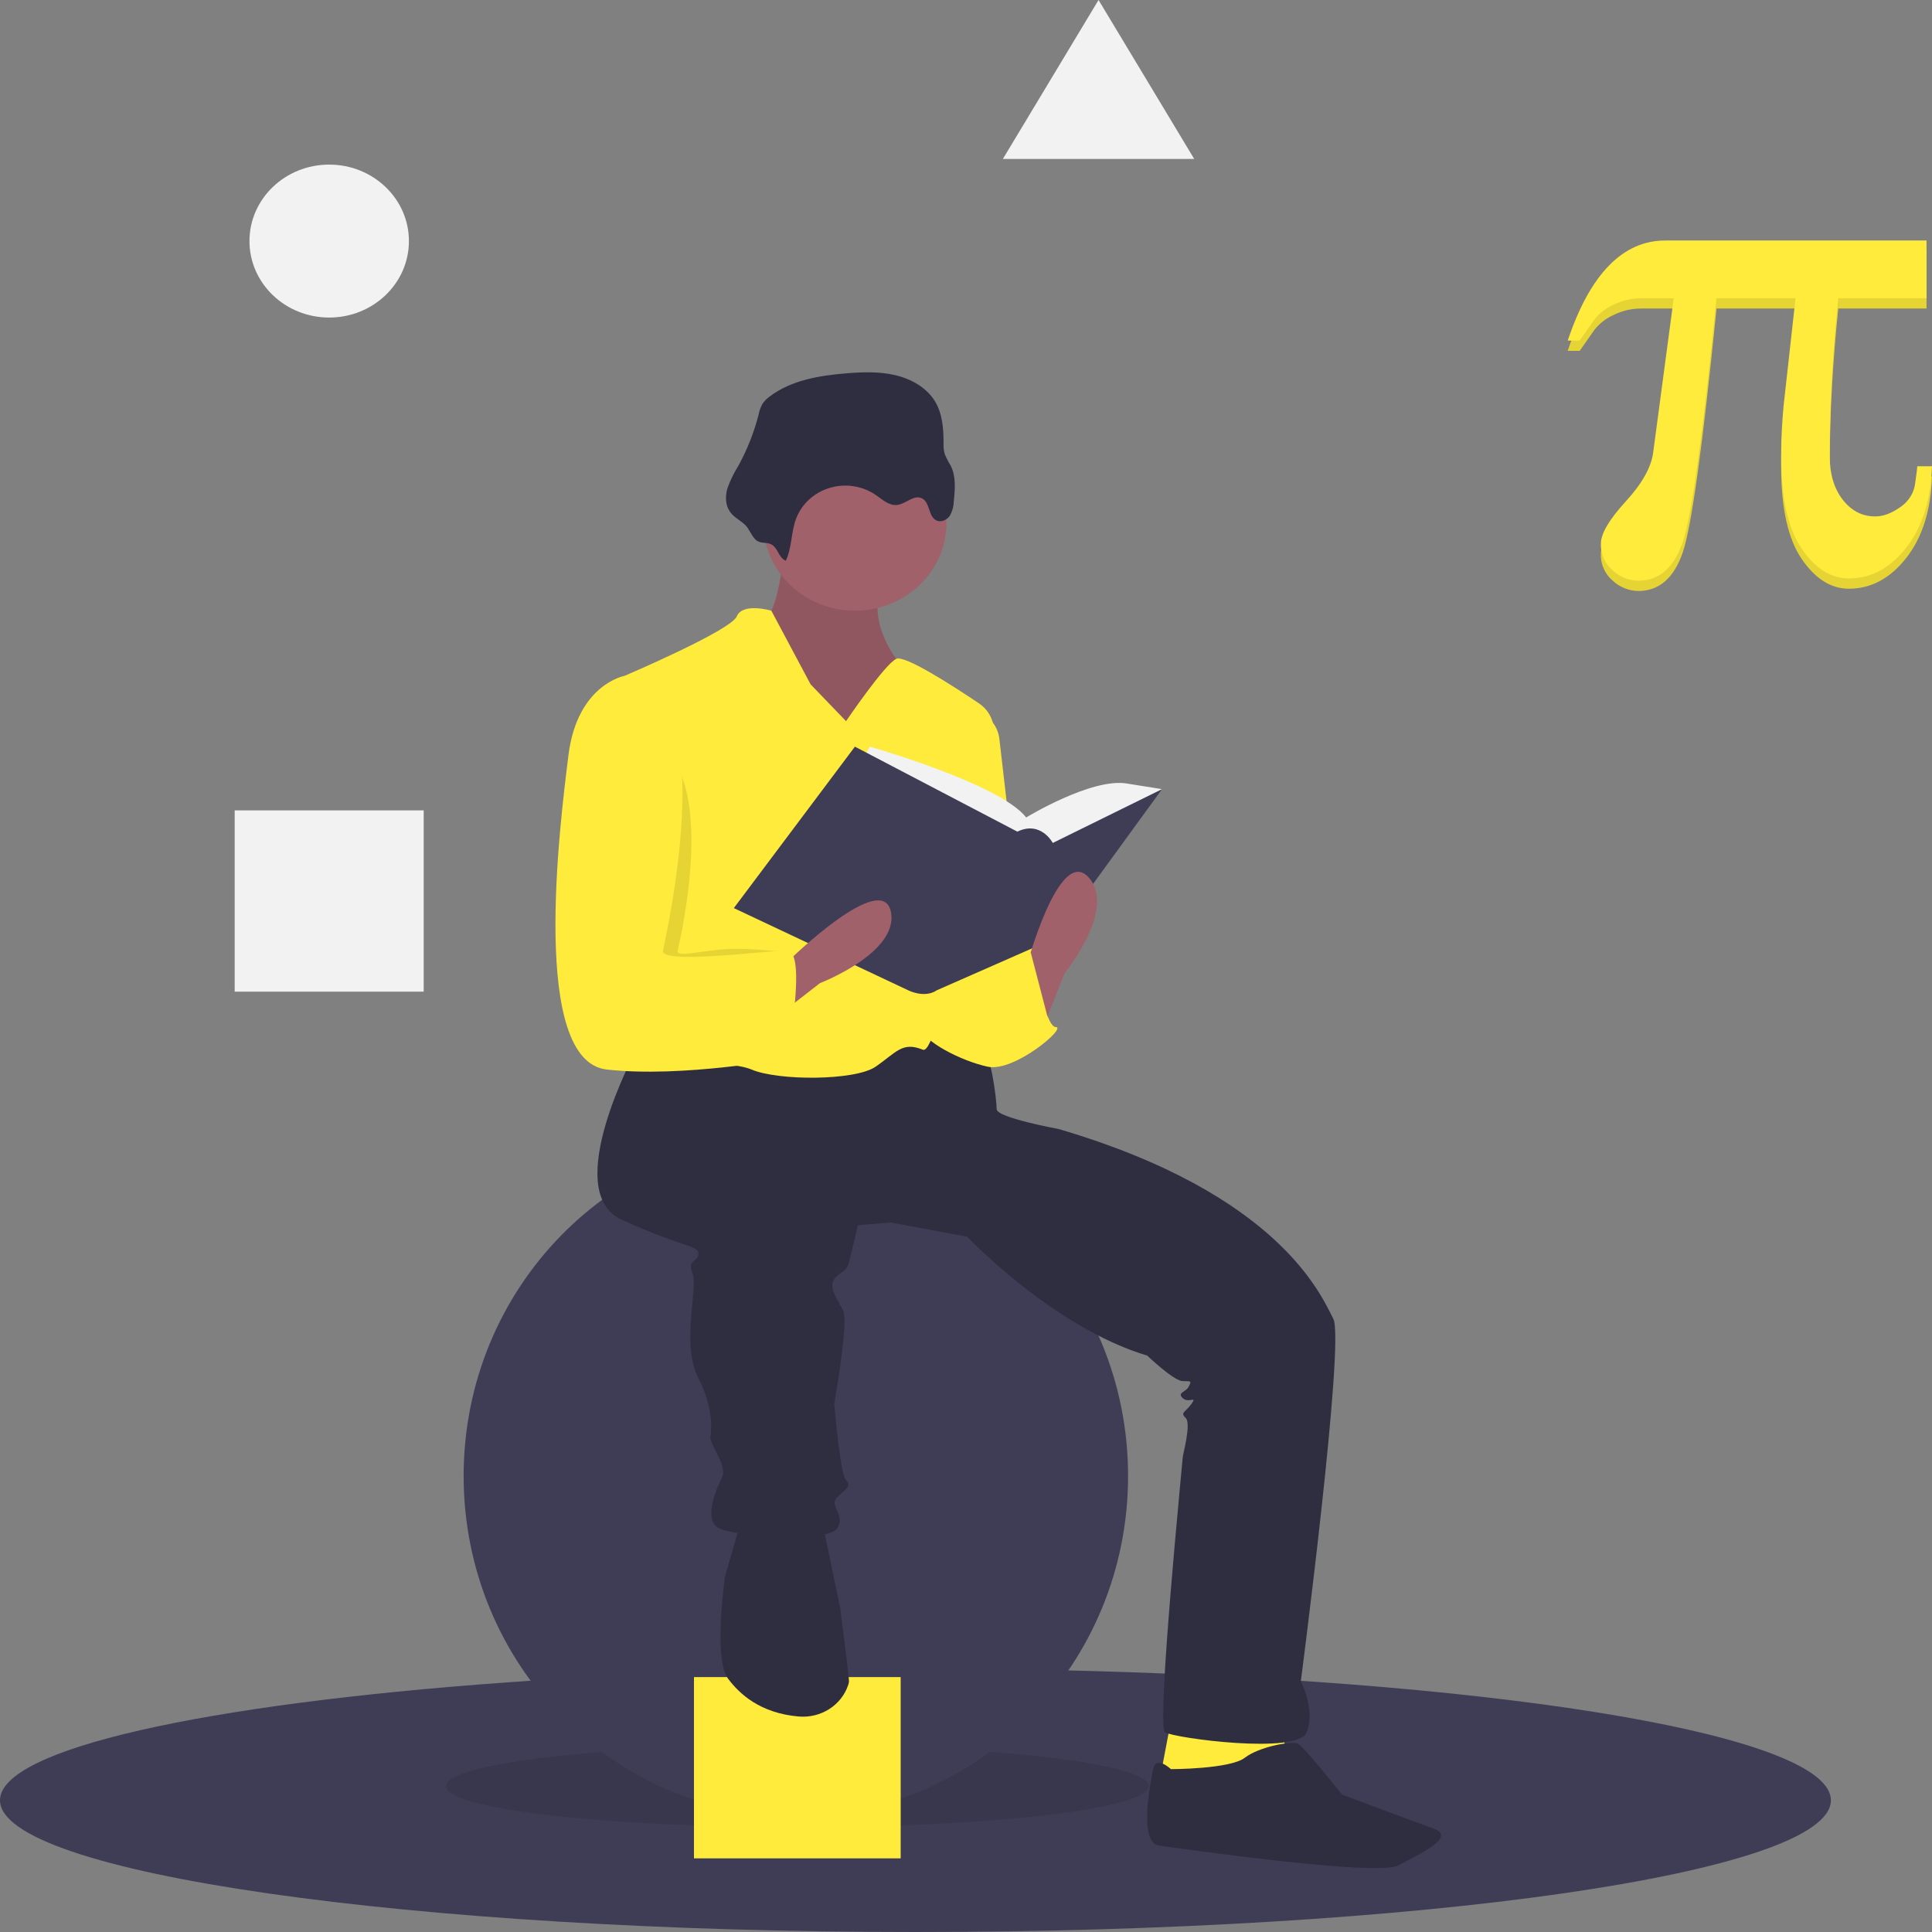 <svg width="116" height="116" viewBox="0 0 116 116" fill="none" xmlns="http://www.w3.org/2000/svg">
<rect x="0" y="0" width="116" height="116" fill="#808080" stroke="none"/>
<path d="M109.93 108.092C109.93 112.459 85.321 116 54.965 116C24.608 116 0 112.459 0 108.092C0 105.001 12.335 102.322 30.312 101.023C37.725 100.485 46.101 100.184 54.965 100.184C58.608 100.184 62.169 100.235 65.612 100.332C90.873 101.047 109.93 104.249 109.93 108.092Z" fill="#3F3D56"/>
<path opacity="0.1" d="M47.873 109.708C59.526 109.708 68.972 108.604 68.972 107.242C68.972 105.88 59.526 104.776 47.873 104.776C36.22 104.776 26.773 105.88 26.773 107.242C26.773 108.604 36.22 109.708 47.873 109.708Z" fill="black"/>
<path d="M47.784 109.028C58.8 109.028 67.731 99.891 67.731 88.62C67.731 77.35 58.8 68.213 47.784 68.213C36.768 68.213 27.837 77.35 27.837 88.62C27.837 99.891 36.768 109.028 47.784 109.028Z" fill="#3F3D56"/>
<path d="M54.078 100.695H41.667V111.578H54.078V100.695Z" fill="#FFEB3B"/>
<path d="M70.302 103.331L69.593 107.072L74.203 107.752L77.217 106.052L77.039 103.331H70.302Z" fill="#FFEB3B"/>
<path d="M47.075 33.096C47.075 33.096 46.72 37.007 45.834 37.177C44.947 37.347 47.784 44.15 47.784 44.15H52.039L55.408 43.3L53.812 39.558C53.812 39.558 51.685 36.837 53.28 34.626C54.876 32.416 47.075 33.096 47.075 33.096Z" fill="#A0616A"/>
<path opacity="0.1" d="M47.075 33.096C47.075 33.096 46.72 37.007 45.834 37.177C44.947 37.347 47.784 44.15 47.784 44.15H52.039L55.408 43.3L53.812 39.558C53.812 39.558 51.685 36.837 53.28 34.626C54.876 32.416 47.075 33.096 47.075 33.096Z" fill="black"/>
<path d="M38.209 63.026C38.209 63.026 33.599 71.529 37.323 73.23C41.046 74.931 41.933 74.76 41.933 75.271C41.933 75.781 41.224 75.611 41.578 76.461C41.933 77.311 40.869 80.713 41.933 82.753C42.997 84.794 42.642 86.325 42.642 86.325C42.642 86.325 42.642 86.495 42.997 87.175C43.351 87.855 43.529 88.365 43.351 88.705C43.174 89.046 42.11 91.256 43.174 91.766C44.238 92.277 49.734 92.617 50.266 91.766C50.798 90.916 49.734 90.406 50.266 89.896C50.798 89.386 51.153 89.216 50.798 88.876C50.444 88.535 50.089 84.284 50.089 84.284C50.089 84.284 50.975 79.352 50.621 78.672C50.266 77.992 49.734 77.311 50.089 76.801C50.444 76.291 50.798 76.461 50.975 75.781C51.153 75.101 51.507 73.57 51.507 73.57L53.458 73.4L58.068 74.25C58.068 74.25 63.21 79.692 68.883 81.393C68.883 81.393 70.479 82.923 71.011 82.923C71.543 82.923 71.543 82.923 71.366 83.263C71.188 83.604 70.656 83.604 71.011 83.944C71.366 84.284 71.897 83.774 71.543 84.284C71.188 84.794 70.834 84.794 71.188 85.134C71.543 85.474 71.011 87.345 71.011 87.515C71.011 87.685 69.415 103.671 69.947 104.011C70.479 104.351 77.926 105.371 78.458 104.011C78.99 102.65 78.103 100.95 78.103 100.95C78.103 100.95 80.763 80.543 80.054 79.182C79.344 77.822 76.862 71.7 63.564 67.788C63.564 67.788 59.841 67.108 59.841 66.598C59.841 66.088 59.486 62.856 58.777 62.686C58.068 62.516 53.99 62.346 53.99 62.346L48.848 63.877L41.755 62.686L38.209 63.026Z" fill="#2F2E41"/>
<path d="M44.415 91.596L43.529 94.657C43.529 94.657 42.819 99.589 43.706 100.78C44.402 101.715 45.646 102.86 47.951 103.061C48.598 103.117 49.245 102.961 49.786 102.617C50.327 102.273 50.729 101.763 50.926 101.17C50.953 101.099 50.969 101.025 50.975 100.95C50.975 100.61 50.444 96.528 50.444 96.528L49.557 92.277L49.38 91.086L44.415 91.596Z" fill="#2F2E41"/>
<path d="M70.302 106.222C70.302 106.222 69.415 105.371 69.238 106.222C69.061 107.072 68.351 110.643 69.593 110.813C70.834 110.983 82.713 112.684 83.954 112.004C85.195 111.323 87.5 110.303 86.082 109.793C84.664 109.283 80.585 107.752 80.585 107.752C80.585 107.752 78.281 104.861 77.926 104.691C77.571 104.521 75.621 104.861 74.734 105.541C73.848 106.222 70.302 106.222 70.302 106.222Z" fill="#2F2E41"/>
<path d="M51.33 36.667C54.366 36.667 56.827 34.307 56.827 31.395C56.827 28.484 54.366 26.123 51.33 26.123C48.294 26.123 45.834 28.484 45.834 31.395C45.834 34.307 48.294 36.667 51.33 36.667Z" fill="#A0616A"/>
<path d="M50.798 43.3L48.67 41.089L46.312 36.667C46.312 36.667 44.592 36.157 44.238 37.007C43.883 37.858 37.5 40.578 37.5 40.578C37.5 40.578 39.096 54.864 38.387 56.224C37.678 57.584 36.436 63.026 37.5 63.537C38.564 64.047 43.529 63.537 45.124 64.217C46.72 64.897 51.33 64.897 52.571 64.047C53.812 63.197 54.167 62.516 55.408 63.026C56.465 63.461 58.935 48.612 59.646 44.187C59.706 43.815 59.656 43.435 59.502 43.089C59.349 42.743 59.097 42.446 58.776 42.23C57.185 41.159 54.32 39.315 53.812 39.558C53.103 39.898 50.798 43.3 50.798 43.3Z" fill="#FFEB3B"/>
<path d="M58.422 42.619C58.839 42.719 59.213 42.939 59.496 43.249C59.778 43.559 59.955 43.944 60.002 44.353L61.437 56.734C61.437 56.734 57.89 64.047 56.117 59.115C54.344 54.183 58.422 42.619 58.422 42.619Z" fill="#FFEB3B"/>
<path d="M58.068 57.925L61.968 56.904C61.968 56.904 62.678 61.666 63.387 61.666C64.096 61.666 60.905 64.387 59.309 64.047C57.713 63.707 55.408 62.516 55.231 61.666C55.053 60.816 56.827 57.244 56.827 57.244L58.068 57.925Z" fill="#FFEB3B"/>
<path d="M47.181 33.669C47.554 32.879 47.49 31.957 47.799 31.141C47.964 30.704 48.233 30.31 48.583 29.989C48.934 29.669 49.357 29.43 49.82 29.292C50.282 29.154 50.772 29.12 51.25 29.194C51.729 29.268 52.183 29.446 52.578 29.716C52.975 29.988 53.374 30.37 53.859 30.318C54.381 30.262 54.847 29.703 55.328 29.908C55.86 30.135 55.716 31.05 56.256 31.262C56.539 31.373 56.875 31.201 57.039 30.953C57.182 30.691 57.26 30.402 57.267 30.107C57.341 29.381 57.408 28.613 57.081 27.956C56.943 27.733 56.822 27.501 56.721 27.261C56.663 27.036 56.64 26.805 56.653 26.575C56.65 25.722 56.585 24.833 56.137 24.096C55.641 23.279 54.723 22.756 53.766 22.528C52.809 22.3 51.806 22.335 50.823 22.414C49.199 22.546 47.504 22.829 46.224 23.798C46.05 23.92 45.9 24.071 45.782 24.243C45.67 24.448 45.59 24.669 45.547 24.896C45.27 25.977 44.855 27.021 44.311 28.005C44.05 28.422 43.836 28.864 43.674 29.325C43.538 29.794 43.547 30.328 43.831 30.73C44.063 31.058 44.432 31.233 44.723 31.501C45.011 31.766 45.146 32.277 45.465 32.478C45.743 32.653 46.077 32.529 46.361 32.716C46.725 32.954 46.751 33.478 47.181 33.669Z" fill="#2F2E41"/>
<path d="M51.685 45.85L52.217 44.83C52.217 44.83 60.018 47.041 61.614 49.081C61.614 49.081 65.514 46.701 67.642 47.041L69.77 47.381L63.209 52.993L54.876 52.313L51.685 45.85Z" fill="#F2F2F2"/>
<path d="M51.33 44.83L44.06 54.523L54.522 59.455C54.522 59.455 55.499 59.965 56.252 59.455L63.21 56.394L69.77 47.381L63.21 50.612C63.21 50.612 62.5 49.252 61.082 49.932L51.33 44.83Z" fill="#3F3D56"/>
<path d="M62.5 62.006L63.919 58.435C63.919 58.435 67.11 54.523 65.337 52.653C63.564 50.782 61.614 58.095 61.614 58.095L62.5 62.006Z" fill="#A0616A"/>
<path d="M46.135 61.436L49.23 59.029C49.23 59.029 54.036 57.182 53.481 54.71C52.926 52.239 47.414 57.626 47.414 57.626L46.135 61.436Z" fill="#A0616A"/>
<path opacity="0.1" d="M38.475 44.235H38.298C38.298 44.235 35.55 41.089 35.018 45.34C34.486 49.592 32.713 63.707 37.323 64.217C41.933 64.727 45.213 62.091 45.213 62.091C45.213 62.091 48.582 57.159 47.341 57.159C46.74 57.159 45.107 56.901 43.617 56.989C42.028 57.084 40.6 57.513 40.692 57.074C40.869 56.224 43.44 45.425 38.475 44.235Z" fill="black"/>
<path d="M38.209 40.919L37.5 40.578C37.5 40.578 34.663 41.089 34.131 45.34C33.599 49.592 31.826 63.707 36.436 64.217C41.046 64.727 47.252 63.537 47.252 63.537C47.252 63.537 48.493 57.074 47.252 57.074C46.011 57.074 39.628 57.925 39.805 57.074C39.983 56.224 43.174 42.109 38.209 40.919Z" fill="#FFEB3B"/>
<path d="M59.929 60.05L61.885 57.176L63.121 61.921L59.929 63.282V60.05Z" fill="#FFEB3B"/>
<path d="M19.765 19.066C22.409 19.066 24.552 17.01 24.552 14.474C24.552 11.938 22.409 9.883 19.765 9.883C17.121 9.883 14.978 11.938 14.978 14.474C14.978 17.01 17.121 19.066 19.765 19.066Z" fill="#F2F2F2"/>
<path d="M25.439 48.656H14.091V59.54H25.439V48.656Z" fill="#F2F2F2"/>
<path d="M65.958 0L68.83 4.771L71.702 9.543H65.958H60.214L63.086 4.771L65.958 0Z" fill="#F2F2F2"/>
<path d="M116 28.609C115.931 30.645 115.415 32.276 114.449 33.504C113.484 34.732 112.338 35.346 111.009 35.346C109.928 35.346 108.98 34.745 108.165 33.543C107.35 32.342 106.943 30.493 106.943 27.998C106.943 27.447 106.957 26.922 106.984 26.422C107.011 25.924 107.046 25.451 107.087 25.004L107.806 18.524H103.061C102.24 26.718 101.566 31.593 101.039 33.149C100.511 34.706 99.618 35.483 98.359 35.484C97.79 35.47 97.247 35.252 96.839 34.873C96.602 34.672 96.414 34.422 96.29 34.143C96.166 33.864 96.108 33.561 96.12 33.258C96.12 32.654 96.616 31.81 97.609 30.727C98.601 29.643 99.153 28.655 99.262 27.762L100.494 18.524H98.502C97.941 18.527 97.388 18.659 96.89 18.908C96.432 19.11 96.033 19.418 95.73 19.804L94.847 21.065H94.128C94.798 19.069 95.623 17.568 96.603 16.564C97.581 15.559 98.707 15.057 99.981 15.057H115.671V18.524H110.373C110.208 20.099 110.082 21.675 109.993 23.251C109.904 24.827 109.859 26.409 109.859 27.998C109.859 29.075 110.12 29.948 110.64 30.618C111.16 31.288 111.81 31.623 112.591 31.623C113.07 31.623 113.573 31.436 114.1 31.061C114.351 30.893 114.56 30.675 114.714 30.421C114.869 30.168 114.964 29.886 114.994 29.594C115.035 29.305 115.066 29.079 115.086 28.914C115.107 28.75 115.117 28.648 115.117 28.609H116Z" fill="#FFEB3B"/>
<path opacity="0.1" d="M116 28.609C115.931 30.645 115.415 32.276 114.449 33.504C113.484 34.732 112.338 35.346 111.009 35.346C109.928 35.346 108.98 34.745 108.165 33.543C107.35 32.342 106.943 30.493 106.943 27.998C106.943 27.447 106.957 26.922 106.984 26.422C107.011 25.924 107.046 25.451 107.087 25.004L107.806 18.524H103.061C102.24 26.718 101.566 31.593 101.039 33.149C100.511 34.706 99.618 35.483 98.359 35.484C97.79 35.47 97.247 35.252 96.839 34.873C96.602 34.672 96.414 34.422 96.29 34.143C96.166 33.864 96.108 33.561 96.12 33.258C96.12 32.654 96.616 31.81 97.609 30.727C98.601 29.643 99.153 28.655 99.262 27.762L100.494 18.524H98.502C97.941 18.527 97.388 18.659 96.89 18.908C96.432 19.11 96.033 19.418 95.73 19.804L94.847 21.065H94.128C94.798 19.069 95.623 17.568 96.603 16.564C97.581 15.559 98.707 15.057 99.981 15.057H115.671V18.524H110.373C110.208 20.099 110.082 21.675 109.993 23.251C109.904 24.827 109.859 26.409 109.859 27.998C109.859 29.075 110.12 29.948 110.64 30.618C111.16 31.288 111.81 31.623 112.591 31.623C113.07 31.623 113.573 31.436 114.1 31.061C114.351 30.893 114.56 30.675 114.714 30.421C114.869 30.168 114.964 29.886 114.994 29.594C115.035 29.305 115.066 29.079 115.086 28.914C115.107 28.75 115.117 28.648 115.117 28.609H116Z" fill="black"/>
<path d="M116 27.994C115.931 30.029 115.415 31.661 114.449 32.888C113.484 34.116 112.338 34.73 111.009 34.73C109.928 34.73 108.98 34.129 108.165 32.928C107.35 31.726 106.943 29.878 106.943 27.383C106.943 26.831 106.957 26.306 106.984 25.807C107.011 25.308 107.046 24.835 107.087 24.389L107.806 17.908H103.061C102.24 26.102 101.566 30.978 101.039 32.534C100.511 34.09 99.618 34.868 98.359 34.868C97.79 34.855 97.247 34.637 96.839 34.258C96.602 34.056 96.414 33.807 96.29 33.527C96.166 33.248 96.108 32.946 96.12 32.642C96.12 32.038 96.616 31.195 97.609 30.111C98.601 29.028 99.153 28.04 99.262 27.146L100.494 17.908H98.502C97.941 17.911 97.388 18.043 96.89 18.292C96.432 18.494 96.033 18.802 95.73 19.189L94.847 20.449H94.128C94.798 18.453 95.623 16.953 96.603 15.948C97.581 14.944 98.707 14.441 99.981 14.441H115.671V17.908H110.373C110.208 19.484 110.082 21.06 109.993 22.636C109.904 24.212 109.859 25.794 109.859 27.383C109.859 28.46 110.12 29.333 110.64 30.003C111.16 30.672 111.81 31.007 112.591 31.007C113.07 31.007 113.573 30.82 114.1 30.446C114.351 30.277 114.56 30.059 114.714 29.806C114.869 29.553 114.964 29.27 114.994 28.978C115.035 28.69 115.066 28.463 115.086 28.299C115.107 28.135 115.117 28.033 115.117 27.994H116Z" fill="#FFEB3B"/>
</svg>
